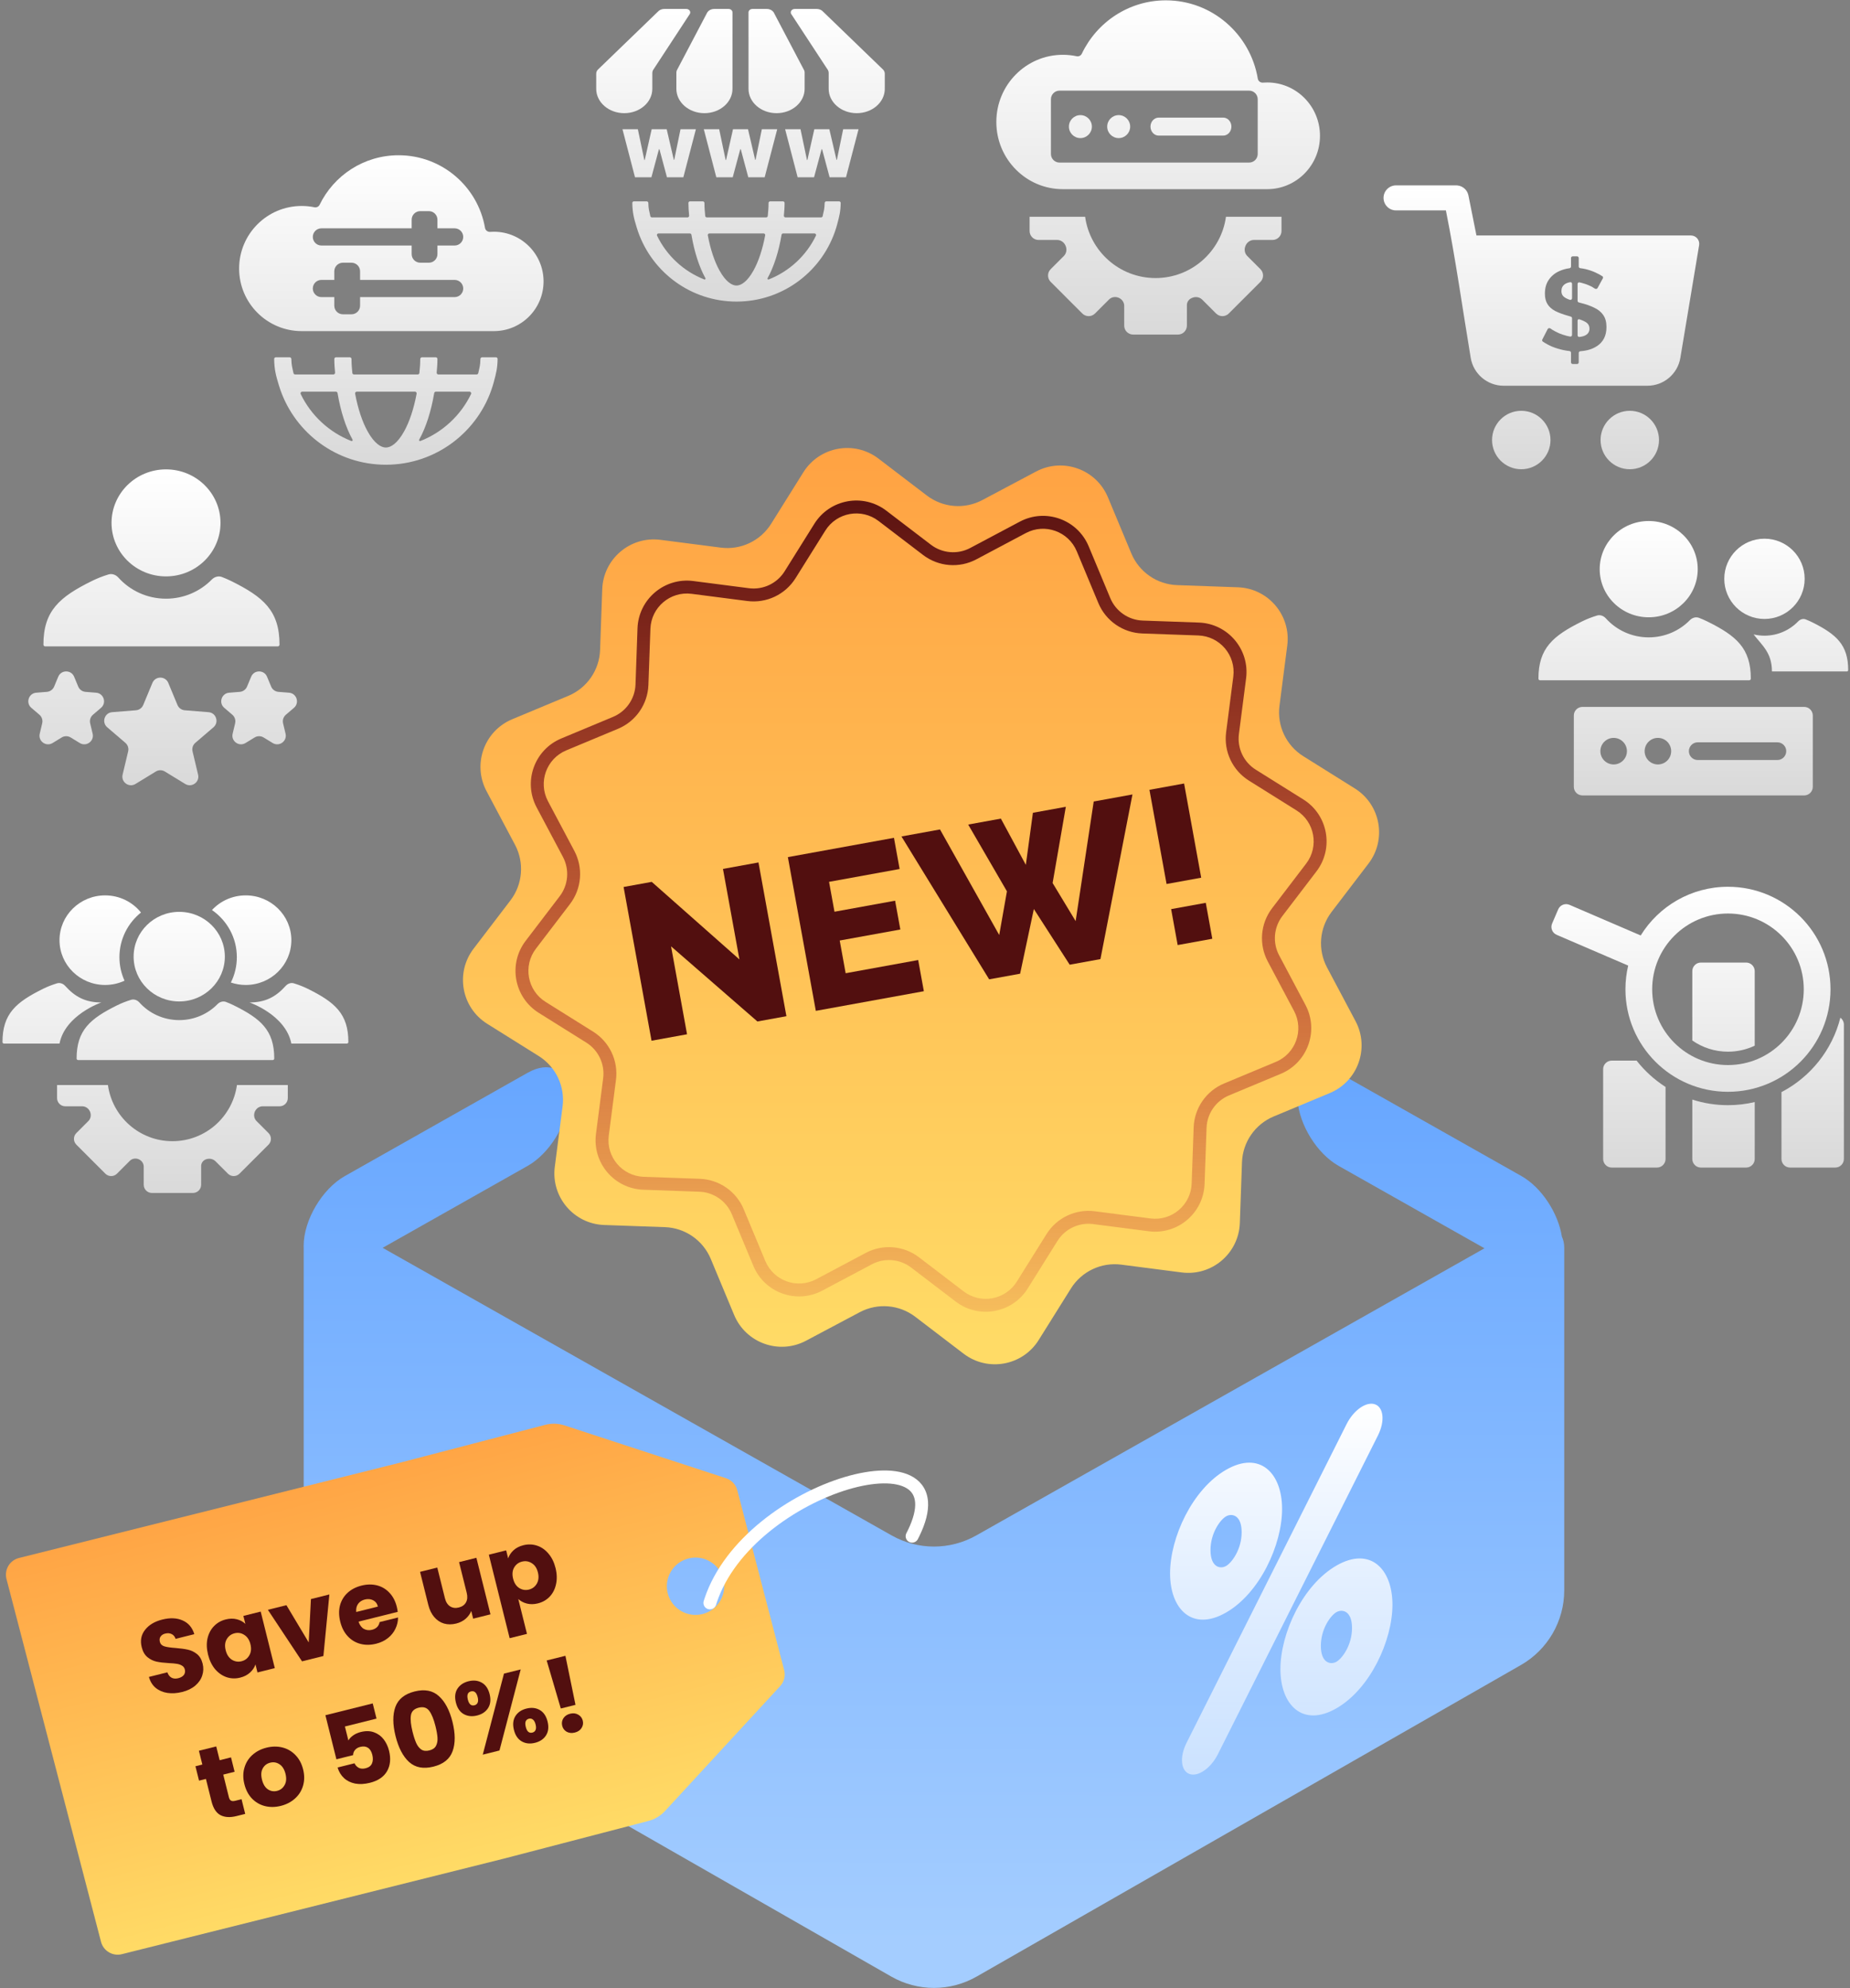 <svg width="430" height="462" viewBox="0 0 430 462" preserveAspectRatio="xMidYMid meet" fill="none" xmlns="http://www.w3.org/2000/svg">
<rect x="0" y="0" width="430" height="462" fill="#808080" stroke="none"/>
<path fill-rule="evenodd" clip-rule="evenodd" d="M419.351 164.279C420.455 164.279 421.351 165.175 421.351 166.279V182.851C421.35 183.955 420.455 184.851 419.351 184.851H367.808C366.703 184.851 365.808 183.955 365.808 182.851V166.279C365.808 165.175 366.703 164.279 367.808 164.279H419.351ZM375.064 171.479C373.36 171.48 371.979 172.861 371.979 174.565C371.979 176.269 373.36 177.651 375.064 177.651C376.768 177.651 378.15 176.269 378.15 174.565C378.15 172.861 376.769 171.48 375.064 171.479ZM385.351 171.479C383.646 171.48 382.265 172.861 382.265 174.565C382.265 176.269 383.647 177.651 385.351 177.651C387.055 177.651 388.436 176.269 388.437 174.565C388.437 172.861 387.055 171.48 385.351 171.479ZM394.607 172.508C393.471 172.508 392.55 173.429 392.55 174.565C392.55 175.701 393.472 176.622 394.607 176.622H413.121C414.257 176.622 415.178 175.701 415.179 174.565C415.179 173.429 414.257 172.508 413.121 172.508H394.607Z" fill="url(#paint0_linear_8536_47473)"/>
<path d="M371.184 143.047C371.932 142.817 372.729 143.116 373.247 143.693C375.682 146.404 379.243 148.117 383.213 148.117C386.97 148.117 390.362 146.583 392.779 144.121C393.332 143.559 394.157 143.296 394.899 143.579C395.553 143.828 396.189 144.105 396.806 144.409C403.575 147.755 406.95 150.624 406.95 157.72C406.949 157.924 406.78 158.091 406.571 158.092H357.959C357.75 158.091 357.58 157.925 357.579 157.72C357.579 150.63 360.962 147.751 367.725 144.409C368.82 143.868 369.977 143.417 371.184 143.047Z" fill="url(#paint1_linear_8536_47473)"/>
<path d="M417.961 144.396C418.414 143.927 419.09 143.708 419.698 143.943C420.234 144.151 420.756 144.381 421.262 144.635C426.812 147.424 429.579 149.817 429.579 155.732C429.578 155.903 429.439 156.043 429.268 156.043H411.856C411.856 151.644 409.539 149.976 407.592 147.429C408.403 147.621 409.248 147.726 410.118 147.727C413.198 147.726 415.979 146.448 417.961 144.396Z" fill="url(#paint2_linear_8536_47473)"/>
<path d="M410.119 125.186C415.278 125.186 419.46 129.362 419.46 134.513C419.46 139.664 415.278 143.84 410.119 143.84C404.961 143.84 400.779 139.664 400.779 134.513C400.78 129.362 404.961 125.186 410.119 125.186Z" fill="url(#paint3_linear_8536_47473)"/>
<path d="M383.215 121.079C389.507 121.079 394.607 126.088 394.607 132.267C394.607 138.445 389.507 143.454 383.215 143.454C376.923 143.454 371.822 138.445 371.822 132.267C371.823 126.088 376.923 121.079 383.215 121.079Z" fill="url(#paint4_linear_8536_47473)"/>
<path d="M252.219 50.375C253.331 58.421 260.235 64.617 268.587 64.617C276.939 64.617 283.842 58.421 284.954 50.375H297.86V53.684C297.86 54.833 296.928 55.766 295.778 55.766H291.441C290.597 55.766 289.851 56.3 289.518 57.076C289.509 57.097 289.499 57.119 289.49 57.14C289.145 57.936 289.285 58.873 289.898 59.486L292.968 62.555C293.78 63.367 293.781 64.686 292.968 65.499L285.606 72.859C284.793 73.673 283.475 73.673 282.662 72.859L279.435 69.633C278.834 69.032 277.924 68.885 277.137 69.203C277.099 69.219 277.061 69.235 277.022 69.25C276.343 69.521 275.874 70.165 275.874 70.897V75.67C275.874 76.82 274.942 77.752 273.792 77.752H263.382C262.232 77.752 261.3 76.82 261.3 75.67V71.064C261.3 70.232 260.762 69.5 259.992 69.186C259.231 68.876 258.351 69.02 257.77 69.602L254.512 72.859C253.699 73.672 252.38 73.673 251.567 72.859L244.207 65.499C243.394 64.686 243.394 63.367 244.207 62.555L247.275 59.486C247.889 58.873 248.028 57.937 247.684 57.141C247.674 57.119 247.664 57.098 247.655 57.076C247.322 56.3 246.576 55.766 245.731 55.766H241.395C240.245 55.766 239.313 54.833 239.312 53.684V50.375H252.219Z" fill="url(#paint5_linear_8536_47473)"/>
<path d="M251.119 26.753C252.594 26.753 253.789 27.948 253.789 29.423C253.789 30.898 252.594 32.093 251.119 32.093C249.645 32.093 248.449 30.897 248.449 29.423C248.449 27.948 249.645 26.753 251.119 26.753Z" fill="url(#paint6_linear_8536_47473)"/>
<path d="M260.019 26.753C261.493 26.753 262.689 27.948 262.689 29.423C262.689 30.898 261.493 32.093 260.019 32.093C258.544 32.093 257.349 30.897 257.349 29.423C257.349 27.948 258.544 26.753 260.019 26.753Z" fill="url(#paint7_linear_8536_47473)"/>
<path d="M284.318 27.333C285.368 27.333 286.219 28.269 286.219 29.423C286.219 30.577 285.367 31.513 284.318 31.513H269.311C268.262 31.512 267.411 30.577 267.411 29.423C267.411 28.269 268.262 27.333 269.311 27.333H284.318Z" fill="url(#paint8_linear_8536_47473)"/>
<path fill-rule="evenodd" clip-rule="evenodd" d="M270.987 0.079C281.717 0.079 290.626 7.953 292.357 18.292C292.452 18.855 292.977 19.248 293.546 19.202C293.871 19.176 294.2 19.163 294.531 19.163C301.312 19.163 306.808 24.715 306.808 31.562C306.807 38.41 301.311 43.962 294.531 43.962H247.039C238.501 43.962 231.579 36.971 231.579 28.348C231.579 19.724 238.501 12.733 247.039 12.733C248.138 12.733 249.21 12.849 250.244 13.069C250.732 13.173 251.233 12.932 251.448 12.481C254.948 5.143 262.383 0.079 270.987 0.079ZM246.271 21.064C245.166 21.064 244.271 21.96 244.271 23.064V35.781C244.271 36.886 245.166 37.781 246.271 37.781H290.333C291.438 37.781 292.333 36.886 292.333 35.781V23.064C292.333 21.96 291.438 21.064 290.333 21.064H246.271Z" fill="url(#paint9_linear_8536_47473)"/>
<path fill-rule="evenodd" clip-rule="evenodd" d="M67.314 83.027C67.535 83.027 67.715 83.207 67.719 83.428C67.745 84.897 67.915 85.33 68.215 86.713C68.254 86.894 68.417 87.023 68.603 87.023H77.481C77.715 87.023 77.9 86.823 77.882 86.59C77.776 85.236 77.715 84.845 77.705 83.428C77.704 83.207 77.883 83.027 78.103 83.027H81.299C81.519 83.027 81.7 83.207 81.701 83.428C81.712 84.876 81.777 85.292 81.893 86.66C81.91 86.866 82.083 87.023 82.289 87.023H97.089C97.295 87.023 97.468 86.866 97.485 86.66C97.601 85.292 97.669 84.876 97.68 83.428C97.681 83.207 97.861 83.027 98.082 83.027H101.277C101.498 83.027 101.676 83.207 101.675 83.428C101.665 84.845 101.602 85.236 101.496 86.59C101.478 86.823 101.663 87.023 101.896 87.023H110.775C110.961 87.023 111.125 86.894 111.164 86.713C111.464 85.33 111.636 84.897 111.662 83.428C111.666 83.207 111.846 83.027 112.066 83.027H115.262C115.482 83.027 115.663 83.207 115.66 83.428C115.627 85.589 115.328 86.691 114.797 88.697L114.539 89.603C111.298 100.249 101.401 108 89.689 108C78.344 108 68.701 100.726 65.163 90.592L64.84 89.603C64.147 87.326 63.76 85.917 63.723 83.428C63.719 83.207 63.898 83.027 64.119 83.027H67.314ZM82.931 91.019C82.683 91.019 82.496 91.243 82.541 91.487C83.207 95.042 84.223 98.04 85.436 100.229C87.01 103.073 88.572 104.004 89.689 104.004C90.807 104.004 92.368 103.073 93.942 100.229C95.155 98.039 96.172 95.042 96.838 91.487C96.883 91.243 96.695 91.019 96.447 91.019H82.931ZM70.248 91.019C69.959 91.019 69.767 91.318 69.893 91.578C72.292 96.542 76.504 100.462 81.667 102.488C81.864 102.566 82.044 102.351 81.941 102.165C80.366 99.32 79.172 95.58 78.459 91.355C78.426 91.161 78.259 91.019 78.064 91.019H70.248ZM101.315 91.019C101.12 91.019 100.954 91.162 100.921 91.355C100.208 95.58 99.012 99.32 97.436 102.165C97.334 102.351 97.513 102.565 97.71 102.488C102.874 100.463 107.087 96.542 109.486 91.578C109.612 91.318 109.42 91.019 109.131 91.019H101.315Z" fill="url(#paint10_linear_8536_47473)"/>
<path fill-rule="evenodd" clip-rule="evenodd" d="M92.647 36.079C102.716 36.079 111.08 43.378 112.736 52.974C112.833 53.535 113.358 53.927 113.927 53.885C114.213 53.864 114.502 53.852 114.793 53.852C121.171 53.852 126.341 59.023 126.341 65.401C126.341 71.779 121.171 76.949 114.793 76.949H70.121C62.09 76.949 55.579 70.439 55.579 62.407C55.579 54.376 62.09 47.865 70.121 47.865C71.138 47.865 72.132 47.969 73.09 48.168C73.576 48.269 74.075 48.03 74.292 47.583C77.594 40.774 84.572 36.079 92.647 36.079ZM79.699 61.052C78.596 61.052 77.701 61.946 77.701 63.049V65.047H74.705C73.602 65.047 72.707 65.942 72.707 67.045C72.707 68.148 73.602 69.043 74.705 69.043H77.701V71.04C77.701 72.143 78.596 73.038 79.699 73.038H81.697C82.801 73.038 83.695 72.143 83.695 71.04V69.043H105.671C106.774 69.043 107.669 68.148 107.669 67.045C107.669 65.942 106.774 65.047 105.671 65.047H83.695V63.049C83.695 61.946 82.8 61.052 81.697 61.052H79.699ZM97.68 49.065C96.576 49.065 95.682 49.959 95.682 51.062V53.06H74.705C73.602 53.06 72.707 53.954 72.707 55.058C72.707 56.161 73.602 57.056 74.705 57.056H95.682V59.054C95.682 60.157 96.576 61.052 97.68 61.052H99.678C100.781 61.052 101.676 60.157 101.676 59.054V57.056H105.671C106.774 57.056 107.669 56.161 107.669 55.058C107.669 53.954 106.774 53.06 105.671 53.06H101.676V51.062C101.676 49.959 100.781 49.065 99.678 49.065H97.68Z" fill="url(#paint11_linear_8536_47473)"/>
<path fill-rule="evenodd" clip-rule="evenodd" d="M150.318 46.795C150.524 46.795 150.692 46.962 150.695 47.168C150.72 48.538 150.878 48.943 151.158 50.232C151.195 50.401 151.347 50.522 151.521 50.522H159.801C160.019 50.522 160.191 50.335 160.174 50.117C160.075 48.855 160.019 48.49 160.01 47.168C160.008 46.962 160.175 46.795 160.381 46.795H163.361C163.567 46.795 163.734 46.962 163.735 47.168C163.745 48.519 163.807 48.907 163.915 50.183C163.931 50.374 164.092 50.522 164.284 50.522H178.087C178.279 50.522 178.44 50.374 178.456 50.183C178.564 48.907 178.628 48.519 178.638 47.168C178.639 46.962 178.807 46.795 179.013 46.795H181.993C182.199 46.795 182.366 46.962 182.364 47.168C182.355 48.49 182.296 48.855 182.197 50.117C182.181 50.335 182.352 50.521 182.57 50.522H190.851C191.024 50.522 191.176 50.402 191.213 50.232C191.493 48.943 191.653 48.538 191.678 47.168C191.681 46.962 191.849 46.795 192.055 46.795H195.035C195.241 46.795 195.409 46.962 195.406 47.168C195.376 49.184 195.096 50.211 194.601 52.082L194.36 52.927C191.337 62.856 182.108 70.085 171.186 70.085C160.604 70.085 151.612 63.301 148.312 53.85L148.011 52.927C147.364 50.803 147.004 49.489 146.969 47.168C146.966 46.962 147.132 46.795 147.338 46.795H150.318ZM164.883 54.248C164.651 54.248 164.476 54.457 164.519 54.685C165.14 57.999 166.088 60.795 167.219 62.838C168.687 65.49 170.143 66.358 171.186 66.358C172.228 66.358 173.684 65.49 175.152 62.838C176.283 60.795 177.231 57.999 177.853 54.685C177.895 54.457 177.72 54.248 177.488 54.248H164.883ZM153.054 54.248C152.784 54.249 152.606 54.527 152.723 54.77C154.96 59.399 158.889 63.055 163.704 64.944C163.888 65.016 164.056 64.816 163.96 64.643C162.49 61.989 161.377 58.501 160.712 54.56C160.681 54.38 160.525 54.248 160.343 54.248H153.054ZM182.028 54.248C181.846 54.248 181.691 54.381 181.66 54.56C180.995 58.501 179.881 61.989 178.411 64.643C178.315 64.816 178.481 65.016 178.665 64.944C183.481 63.055 187.411 59.399 189.648 54.77C189.766 54.527 189.587 54.249 189.317 54.248H182.028Z" fill="url(#paint12_linear_8536_47473)"/>
<path d="M149.763 37.188H149.857L151.473 30.026H154.959L156.619 37.137H156.713L158.176 30.026H161.75L158.831 41.205H155.024L153.278 34.691H153.154L151.407 41.205H147.594L144.683 30.026H148.256L149.763 37.188Z" fill="url(#paint13_linear_8536_47473)"/>
<path d="M168.665 37.188H168.76L170.375 30.026H173.861L175.521 37.137H175.615L177.078 30.026H180.652L177.733 41.205H173.927L172.181 34.691H172.057L170.31 41.205H166.496L163.585 30.026H167.158L168.665 37.188Z" fill="url(#paint14_linear_8536_47473)"/>
<path d="M187.568 37.188H187.663L189.278 30.026H192.765L194.424 37.137H194.519L195.981 30.026H199.555L196.637 41.205H192.83L191.083 34.691H190.96L189.213 41.205H185.399L182.488 30.026H186.062L187.568 37.188Z" fill="url(#paint15_linear_8536_47473)"/>
<path d="M159.504 2.079C160.178 2.079 160.629 2.681 160.355 3.215L151.775 16.311C151.674 16.509 151.621 16.724 151.621 16.94V20.648C151.621 23.77 148.702 26.301 145.101 26.301C141.499 26.301 138.579 23.77 138.579 20.648V17.13C138.579 16.794 138.708 16.467 138.946 16.202L152.925 2.702C153.278 2.309 153.821 2.079 154.396 2.079H159.504Z" fill="url(#paint16_linear_8536_47473)"/>
<path d="M169.322 2.079C169.837 2.079 170.253 2.441 170.253 2.887V20.648C170.253 23.77 167.334 26.301 163.732 26.301C160.131 26.301 157.211 23.77 157.211 20.648V16.865C157.211 16.697 157.242 16.53 157.304 16.371L164.239 3.184C164.493 2.524 165.205 2.079 166.007 2.079H169.322Z" fill="url(#paint17_linear_8536_47473)"/>
<path d="M178.227 2.079C179.028 2.079 179.741 2.524 179.994 3.184L186.93 16.371C186.991 16.53 187.022 16.697 187.022 16.865V20.648C187.022 23.77 184.102 26.301 180.501 26.301C176.899 26.301 173.979 23.77 173.979 20.648V2.887C173.979 2.441 174.397 2.079 174.911 2.079H178.227Z" fill="url(#paint18_linear_8536_47473)"/>
<path d="M189.837 2.079C190.412 2.079 190.955 2.309 191.308 2.702L205.287 16.202C205.525 16.467 205.654 16.794 205.654 17.13V20.648C205.654 23.77 202.734 26.301 199.133 26.301C195.531 26.301 192.611 23.77 192.611 20.648V16.94C192.611 16.724 192.559 16.509 192.458 16.311L183.878 3.215C183.604 2.681 184.055 2.079 184.729 2.079H189.837Z" fill="url(#paint19_linear_8536_47473)"/>
<path d="M353.594 95.466C357.344 95.466 360.385 98.506 360.385 102.257C360.385 106.007 357.344 109.048 353.594 109.048C349.843 109.048 346.803 106.007 346.803 102.257C346.803 98.506 349.843 95.466 353.594 95.466Z" fill="url(#paint20_linear_8536_47473)"/>
<path d="M378.816 95.466C382.567 95.466 385.607 98.506 385.607 102.257C385.607 106.007 382.567 109.048 378.816 109.048C375.066 109.048 372.025 106.007 372.025 102.257C372.025 98.506 375.066 95.466 378.816 95.466Z" fill="url(#paint21_linear_8536_47473)"/>
<path d="M367.085 74.203C367.836 74.436 368.419 74.712 368.83 75.034C369.242 75.356 369.447 75.805 369.447 76.378C369.447 77.004 369.188 77.487 368.669 77.827C368.278 78.083 367.749 78.241 367.084 78.304C366.865 78.324 366.683 78.146 366.683 77.927V74.494C366.683 74.286 366.888 74.136 367.085 74.203Z" fill="url(#paint22_linear_8536_47473)"/>
<path d="M364.975 65.578C365.198 65.542 365.392 65.723 365.393 65.949V69.306C365.393 69.567 365.138 69.759 364.89 69.678C364.879 69.674 364.867 69.671 364.856 69.667C364.212 69.452 363.729 69.192 363.407 68.888C363.085 68.584 362.924 68.171 362.924 67.652C362.924 66.972 363.175 66.444 363.676 66.068C364.009 65.827 364.442 65.664 364.975 65.578Z" fill="url(#paint23_linear_8536_47473)"/>
<path fill-rule="evenodd" clip-rule="evenodd" d="M338.717 43.091C339.992 43.203 341.057 44.144 341.312 45.419L343.174 54.721H393.018C394.216 54.721 395.127 55.797 394.931 56.98L390.569 83.159C389.946 86.901 386.706 89.644 382.912 89.644H349.496C345.703 89.644 342.466 86.901 341.842 83.159C339.936 71.728 338.339 60.23 336.074 48.899H324.489C322.882 48.899 321.579 47.596 321.579 45.989C321.579 44.382 322.882 43.079 324.489 43.079H338.459L338.717 43.091ZM365.54 59.571C365.326 59.571 365.153 59.745 365.152 59.959V61.941C365.152 62.142 364.999 62.309 364.8 62.335C363.999 62.439 363.248 62.647 362.549 62.955C361.493 63.402 360.651 64.073 360.024 64.968C359.398 65.845 359.085 66.937 359.085 68.243C359.085 69.209 359.282 70.015 359.676 70.659C360.069 71.303 360.67 71.84 361.475 72.269C362.28 72.681 363.291 73.058 364.508 73.397C364.717 73.458 364.92 73.519 365.117 73.579C365.281 73.629 365.393 73.779 365.393 73.95V77.841C365.393 78.073 365.19 78.254 364.961 78.217C364.72 78.178 364.479 78.129 364.238 78.068C363.541 77.889 362.896 77.674 362.306 77.424C361.734 77.156 361.241 76.897 360.83 76.647C360.659 76.535 360.509 76.433 360.381 76.34C360.168 76.186 359.847 76.243 359.727 76.477L358.486 78.897C358.398 79.069 358.45 79.28 358.61 79.388C359.266 79.826 359.97 80.21 360.722 80.539C361.598 80.897 362.512 81.173 363.46 81.37C363.907 81.461 364.353 81.529 364.797 81.577C364.997 81.599 365.152 81.766 365.152 81.968V84.204C365.153 84.418 365.326 84.592 365.54 84.592H366.562C366.776 84.592 366.95 84.418 366.95 84.204V82.019C366.95 81.812 367.113 81.642 367.319 81.626C367.895 81.581 368.452 81.496 368.99 81.37C369.849 81.156 370.61 80.825 371.271 80.378C371.934 79.931 372.453 79.349 372.829 78.633C373.205 77.899 373.394 77.023 373.395 76.003C373.395 74.84 373.143 73.908 372.642 73.21C372.158 72.494 371.452 71.921 370.521 71.491C369.609 71.044 368.525 70.668 367.272 70.364C367.169 70.338 367.068 70.31 366.969 70.282C366.8 70.235 366.683 70.081 366.683 69.906V65.989C366.683 65.757 366.887 65.575 367.115 65.618C367.294 65.652 367.473 65.695 367.649 65.746C368.204 65.889 368.714 66.059 369.179 66.256C369.662 66.453 370.065 66.659 370.387 66.874C370.494 66.942 370.591 67.005 370.677 67.064C370.89 67.21 371.208 67.155 371.332 66.928L372.553 64.686C372.648 64.51 372.596 64.29 372.427 64.184C371.948 63.881 371.42 63.596 370.844 63.33C370.146 63.008 369.394 62.749 368.589 62.552C368.177 62.449 367.749 62.375 367.308 62.327C367.106 62.305 366.95 62.137 366.95 61.935V59.959C366.95 59.745 366.776 59.571 366.562 59.571H365.54Z" fill="url(#paint24_linear_8536_47473)"/>
<path d="M25.086 252.155C26.104 259.526 32.428 265.202 40.079 265.202C47.73 265.202 54.054 259.526 55.072 252.155H66.894V255.187C66.894 256.239 66.04 257.093 64.987 257.093H61.046C60.254 257.093 59.553 257.598 59.238 258.325C58.916 259.073 59.048 259.949 59.624 260.524L62.412 263.312C63.157 264.057 63.157 265.265 62.412 266.01L55.669 272.752C54.924 273.497 53.717 273.496 52.973 272.752L50.097 269.876C49.499 269.278 48.592 269.132 47.807 269.445C47.184 269.694 46.754 270.284 46.754 270.954V275.326C46.754 276.379 45.9 277.233 44.847 277.233H35.312C34.258 277.233 33.404 276.379 33.404 275.326V271.106C33.404 270.345 32.912 269.674 32.207 269.387C31.509 269.103 30.705 269.235 30.172 269.768L27.188 272.752C26.443 273.497 25.235 273.497 24.49 272.752L17.748 266.01C17.003 265.265 17.003 264.057 17.748 263.312L20.535 260.524C21.111 259.949 21.244 259.074 20.921 258.326C20.607 257.598 19.905 257.093 19.112 257.093H15.172C14.119 257.093 13.265 256.239 13.265 255.187V252.155H25.086Z" fill="url(#paint25_linear_8536_47473)"/>
<path d="M30.465 232.348C31.161 232.134 31.901 232.411 32.384 232.948C34.65 235.471 37.964 237.064 41.658 237.064C45.154 237.064 48.31 235.637 50.559 233.347C51.073 232.823 51.84 232.58 52.53 232.843C53.138 233.075 53.731 233.331 54.305 233.614C60.604 236.727 63.744 239.397 63.744 245.999C63.744 246.19 63.586 246.347 63.391 246.347H18.159C17.965 246.346 17.806 246.19 17.806 245.999C17.806 239.402 20.954 236.724 27.246 233.614C28.265 233.111 29.342 232.692 30.465 232.348Z" fill="url(#paint26_linear_8536_47473)"/>
<path d="M13.238 228.52C13.934 228.306 14.675 228.583 15.157 229.12C17.423 231.643 19.854 232.962 23.549 232.962C23.549 232.962 15.156 235.833 13.831 242.519H0.933C0.738 242.518 0.579 242.362 0.579 242.171C0.579 235.574 3.727 232.896 10.02 229.786C11.039 229.283 12.116 228.864 13.238 228.52Z" fill="url(#paint27_linear_8536_47473)"/>
<path d="M66.394 229.12C66.877 228.583 67.617 228.306 68.314 228.52C69.436 228.864 70.513 229.283 71.532 229.786C77.824 232.896 80.973 235.574 80.973 242.171C80.972 242.362 80.814 242.518 80.619 242.519H67.721C66.395 235.833 58.003 232.962 58.003 232.962C61.698 232.962 64.129 231.643 66.394 229.12Z" fill="url(#paint28_linear_8536_47473)"/>
<path d="M41.659 211.907C47.514 211.907 52.261 216.567 52.261 222.316C52.261 228.066 47.514 232.727 41.659 232.727C35.804 232.727 31.058 228.066 31.058 222.316C31.058 216.567 35.804 211.907 41.659 211.907Z" fill="url(#paint29_linear_8536_47473)"/>
<path d="M24.433 208.079C27.816 208.079 30.826 209.637 32.768 212.061C29.711 214.518 27.76 218.253 27.76 222.435C27.76 224.384 28.184 226.236 28.946 227.907C27.576 228.541 26.047 228.898 24.433 228.898C18.578 228.898 13.831 224.237 13.831 218.488C13.831 212.739 18.578 208.079 24.433 208.079Z" fill="url(#paint30_linear_8536_47473)"/>
<path d="M57.119 208.079C62.974 208.079 67.721 212.739 67.721 218.488C67.721 224.237 62.974 228.898 57.119 228.898C55.908 228.898 54.745 228.696 53.661 228.329C54.55 226.55 55.051 224.55 55.051 222.435C55.051 217.912 52.769 213.912 49.273 211.485C51.213 209.392 54.01 208.079 57.119 208.079Z" fill="url(#paint31_linear_8536_47473)"/>
<path d="M35.423 158.704C36.107 157.062 38.434 157.062 39.117 158.704L41.251 163.834C41.539 164.526 42.19 165 42.937 165.06L48.476 165.503C50.249 165.645 50.968 167.858 49.617 169.016L45.397 172.63C44.828 173.118 44.58 173.884 44.754 174.613L46.043 180.018C46.455 181.748 44.572 183.115 43.054 182.188L38.312 179.292C37.672 178.901 36.867 178.901 36.227 179.292L31.486 182.188C29.968 183.115 28.085 181.748 28.498 180.018L29.787 174.613C29.961 173.884 29.712 173.118 29.142 172.63L24.923 169.016C23.572 167.858 24.291 165.645 26.064 165.503L31.603 165.06C32.35 165 33.002 164.526 33.29 163.834L35.423 158.704Z" fill="url(#paint32_linear_8536_47473)"/>
<path d="M13.537 157.264C14.22 155.621 16.547 155.621 17.23 157.264L18.183 159.555C18.471 160.247 19.122 160.72 19.87 160.78L22.343 160.979C24.117 161.121 24.836 163.334 23.485 164.491L21.6 166.105C21.031 166.593 20.782 167.359 20.956 168.089L21.532 170.503C21.944 172.233 20.062 173.601 18.544 172.674L16.425 171.38C15.785 170.989 14.98 170.989 14.34 171.38L12.222 172.674C10.704 173.601 8.823 172.233 9.235 170.503L9.81 168.089C9.984 167.359 9.735 166.593 9.166 166.105L7.281 164.491C5.93 163.334 6.649 161.121 8.422 160.979L10.896 160.78C11.643 160.72 12.296 160.247 12.584 159.555L13.537 157.264Z" fill="url(#paint33_linear_8536_47473)"/>
<path d="M58.377 157.264C59.06 155.621 61.387 155.621 62.07 157.264L63.023 159.555C63.311 160.247 63.962 160.72 64.71 160.78L67.183 160.979C68.957 161.121 69.676 163.334 68.325 164.491L66.44 166.105C65.871 166.593 65.621 167.359 65.796 168.089L66.372 170.503C66.784 172.233 64.901 173.601 63.383 172.674L61.265 171.38C60.625 170.989 59.82 170.989 59.18 171.38L57.062 172.674C55.544 173.601 53.662 172.233 54.075 170.503L54.65 168.089C54.824 167.359 54.575 166.593 54.005 166.105L52.121 164.491C50.77 163.334 51.489 161.121 53.262 160.979L55.736 160.78C56.483 160.72 57.135 160.247 57.423 159.555L58.377 157.264Z" fill="url(#paint34_linear_8536_47473)"/>
<path d="M25.215 133.495C26.047 133.24 26.93 133.571 27.506 134.213C30.213 137.226 34.172 139.13 38.586 139.13C42.761 139.13 46.531 137.425 49.217 134.689C49.832 134.064 50.748 133.772 51.573 134.087C52.299 134.364 53.007 134.67 53.692 135.009C61.217 138.727 64.968 141.916 64.968 149.803C64.968 150.031 64.778 150.218 64.546 150.218H10.516C10.284 150.217 10.094 150.031 10.093 149.803C10.093 141.923 13.854 138.724 21.37 135.009C22.587 134.407 23.874 133.907 25.215 133.495Z" fill="url(#paint35_linear_8536_47473)"/>
<path d="M38.587 109.079C45.58 109.079 51.25 114.646 51.251 121.514C51.251 128.381 45.58 133.948 38.587 133.948C31.593 133.948 25.923 128.381 25.923 121.514C25.924 114.646 31.593 109.079 38.587 109.079Z" fill="url(#paint36_linear_8536_47473)"/>
<path d="M380.398 246.474C382.276 248.875 384.553 250.948 387.129 252.597V269.332C387.129 270.436 386.233 271.332 385.129 271.332H374.622C373.518 271.332 372.622 270.436 372.622 269.332V248.474C372.622 247.369 373.517 246.474 374.622 246.474H380.398Z" fill="url(#paint37_linear_8536_47473)"/>
<path d="M393.347 255.53C395.958 256.374 398.744 256.832 401.637 256.832C403.777 256.832 405.858 256.58 407.854 256.108V269.332C407.854 270.437 406.958 271.332 405.854 271.332H395.347C394.242 271.332 393.347 270.437 393.347 269.332V255.53Z" fill="url(#paint38_linear_8536_47473)"/>
<path d="M427.761 236.506C428.256 236.87 428.578 237.455 428.578 238.116V269.332C428.578 270.436 427.683 271.332 426.578 271.332H416.071C414.967 271.332 414.071 270.436 414.071 269.332V253.796C420.801 250.29 425.863 244.028 427.761 236.506Z" fill="url(#paint39_linear_8536_47473)"/>
<path d="M405.854 223.688C406.958 223.688 407.853 224.583 407.854 225.688V243.006C405.969 243.901 403.862 244.402 401.637 244.402C398.554 244.402 395.697 243.44 393.347 241.802V225.688C393.347 224.583 394.242 223.688 395.347 223.688H405.854Z" fill="url(#paint40_linear_8536_47473)"/>
<path fill-rule="evenodd" clip-rule="evenodd" d="M401.637 206.079C414.8 206.079 425.471 216.745 425.471 229.901C425.471 243.058 414.799 253.724 401.637 253.724C388.474 253.723 377.804 243.058 377.804 229.901C377.804 228.006 378.026 226.162 378.444 224.395L361.808 217.24C360.793 216.804 360.324 215.628 360.761 214.613L362.177 211.323C362.613 210.309 363.791 209.84 364.806 210.276L381.352 217.392C385.551 210.603 393.065 206.079 401.637 206.079ZM401.637 212.294C391.908 212.294 384.021 220.177 384.021 229.901C384.022 239.626 391.908 247.508 401.637 247.509C411.366 247.509 419.253 239.626 419.253 229.901C419.253 220.177 411.366 212.294 401.637 212.294Z" fill="url(#paint41_linear_8536_47473)"/>
<path d="M301.554 254.704C301.554 249.102 305.323 246.627 310.151 248.801L311.129 249.295L353.632 273.307C358.297 275.942 362.181 281.908 363.031 287.38C363.379 288.133 363.579 288.982 363.579 289.898V369.575C363.579 376.747 359.738 383.37 353.514 386.933L227.019 459.329C220.864 462.851 213.304 462.851 207.149 459.329L80.655 386.933C74.43 383.37 70.59 376.747 70.59 369.575V289.999C70.584 289.847 70.579 289.691 70.579 289.534C70.579 283.559 74.866 276.294 80.154 273.307L122.657 249.296L123.634 248.802C128.462 246.627 132.231 249.103 132.231 254.705C132.231 260.307 128.462 267.041 123.634 270.322L122.657 270.933L88.938 289.981L207.247 356.819C213.352 360.268 220.817 360.268 226.922 356.819L345.04 290.09L311.129 270.932L310.151 270.321C305.323 267.04 301.554 260.306 301.554 254.704Z" fill="url(#paint42_linear_8536_47473)"/>
<path d="M312.995 330.945C314.632 327.685 317.593 325.629 319.606 326.354C321.619 327.08 321.925 330.312 320.289 333.571L283.078 407.662C281.441 410.922 278.48 412.98 276.467 412.254C274.454 411.527 274.147 408.295 275.784 405.036L312.995 330.945ZM310.632 363.827C318.475 359.313 323.649 364.57 323.65 372.915C323.65 381.261 318.475 392.48 310.632 396.995C302.788 401.509 297.613 396.248 297.613 387.901C297.614 379.555 302.789 368.342 310.632 363.827ZM314.252 378.324C314.251 374.33 311.978 373.871 310.632 374.645C309.285 375.421 307.011 378.498 307.01 382.492C307.01 386.488 309.285 386.951 310.632 386.177C311.978 385.402 314.252 382.32 314.252 378.324ZM284.98 341.568C292.823 337.054 297.998 342.312 297.999 350.657C297.999 359.004 292.824 370.223 284.98 374.737C277.137 379.251 271.962 373.99 271.962 365.644C271.962 357.298 277.137 346.083 284.98 341.568ZM288.601 356.066C288.601 352.072 286.327 351.612 284.98 352.387C283.634 353.162 281.361 356.24 281.36 360.234C281.36 364.23 283.634 364.693 284.98 363.919C286.327 363.144 288.601 360.063 288.601 356.066Z" fill="url(#paint43_linear_8536_47473)"/>
<path d="M186.732 109.747C190.481 103.755 198.569 102.285 204.186 106.574L215.42 115.149C219.146 117.994 224.188 118.408 228.328 116.21L240.811 109.582C247.053 106.268 254.793 109.039 257.514 115.561L262.954 128.605C264.759 132.932 268.919 135.812 273.604 135.978L287.727 136.48C294.79 136.73 300.108 143.001 299.202 150.01L297.392 164.025C296.792 168.675 298.954 173.249 302.928 175.736L314.91 183.231C320.901 186.98 322.371 195.069 318.083 200.686L309.506 211.919C306.661 215.645 306.247 220.688 308.446 224.829L315.073 237.311C318.388 243.553 315.617 251.294 309.094 254.014L296.051 259.453C291.724 261.258 288.845 265.418 288.678 270.103L288.177 284.227C287.926 291.29 281.656 296.608 274.647 295.702L260.63 293.892C255.981 293.292 251.407 295.454 248.921 299.428L241.424 311.41C237.676 317.401 229.588 318.871 223.97 314.583L212.737 306.007C209.01 303.162 203.968 302.747 199.827 304.946L187.345 311.573C181.103 314.888 173.363 312.117 170.642 305.594L165.202 292.55C163.397 288.224 159.237 285.344 154.552 285.177L140.429 284.677C133.366 284.426 128.048 278.156 128.953 271.147L130.763 257.13C131.364 252.481 129.201 247.907 125.227 245.42L113.247 237.924C107.255 234.176 105.785 226.087 110.074 220.469L118.649 209.237C121.494 205.51 121.908 200.468 119.71 196.327L113.082 183.845C109.768 177.603 112.539 169.863 119.062 167.142L132.105 161.702C136.432 159.897 139.312 155.738 139.478 151.052L139.98 136.928C140.231 129.865 146.501 124.548 153.51 125.453L167.525 127.263C172.175 127.864 176.749 125.702 179.236 121.727L186.732 109.747Z" fill="url(#paint44_linear_8536_47473)"/>
<path d="M271.148 205.433L267.168 183.543L275.22 182.079L279.199 203.969L271.148 205.433ZM273.728 219.624L272.209 211.271L280.261 209.807L281.779 218.16L273.728 219.624Z" fill="#520F0F"/>
<path d="M225.037 191.618L232.635 190.237L238.436 200.983L240.083 188.883L247.732 187.492L244.662 205.206L250.014 214.058L254.215 186.262L263.222 184.624L255.778 222.887L248.632 224.186L240.302 211.249L237.109 226.281L229.912 227.589L209.528 194.385L218.486 192.757L232.25 217.287L234.044 207.136L225.037 191.618Z" fill="#520F0F"/>
<path d="M213.416 223.102L214.734 230.349L189.623 234.914L183.127 199.185L207.785 194.702L209.103 201.949L192.698 204.931L193.96 211.876L208.05 209.314L209.267 216.007L195.177 218.568L196.558 226.167L213.416 223.102Z" fill="#520F0F"/>
<path d="M155.977 219.924L159.691 240.355L151.438 241.856L144.943 206.127L151.485 204.937L171.865 222.962L168.041 201.927L176.294 200.427L182.789 236.156L176.046 237.382L155.977 219.924Z" fill="#520F0F"/>
<path d="M189.284 121.719C192.877 115.977 200.628 114.568 206.012 118.678L216.376 126.59C219.015 128.605 222.587 128.899 225.52 127.342L237.036 121.227C243.018 118.051 250.436 120.706 253.043 126.957L258.063 138.991C259.341 142.056 262.287 144.096 265.605 144.214L278.637 144.676C285.405 144.916 290.501 150.926 289.634 157.643L287.964 170.573C287.538 173.867 289.07 177.107 291.885 178.868L302.939 185.784C308.68 189.377 310.089 197.129 305.98 202.512L298.067 212.876C296.052 215.516 295.759 219.087 297.316 222.02L303.431 233.536C306.607 239.518 303.951 246.936 297.7 249.543L285.666 254.563C282.601 255.841 280.561 258.787 280.443 262.106L279.981 275.137C279.741 281.905 273.733 287.001 267.016 286.134L254.084 284.464C250.79 284.039 247.551 285.57 245.789 288.385L238.873 299.439C235.281 305.18 227.529 306.59 222.146 302.48L211.781 294.568C209.142 292.553 205.571 292.259 202.638 293.817L191.121 299.931C185.139 303.107 177.721 300.451 175.114 294.2L170.095 282.166C168.816 279.102 165.87 277.061 162.552 276.944L149.522 276.482C142.753 276.241 137.656 270.233 138.523 263.516L140.194 250.584C140.62 247.291 139.088 244.051 136.272 242.289L125.219 235.373C119.477 231.781 118.068 224.029 122.178 218.646L130.09 208.281C132.105 205.642 132.399 202.071 130.842 199.138L124.727 187.621C121.551 181.639 124.206 174.222 130.457 171.615L142.491 166.595C145.556 165.317 147.596 162.371 147.714 159.052L148.176 146.022C148.416 139.253 154.425 134.156 161.143 135.024L174.073 136.695C177.367 137.12 180.607 135.588 182.368 132.773L189.284 121.719ZM204.191 121.063C200.212 118.025 194.482 119.067 191.827 123.311L184.911 134.364C182.528 138.172 178.145 140.245 173.689 139.669L160.758 137.999C155.793 137.358 151.353 141.125 151.175 146.127L150.712 159.158C150.553 163.649 147.792 167.635 143.646 169.365L131.611 174.383C126.991 176.31 125.028 181.794 127.376 186.215L133.491 197.731C135.598 201.699 135.201 206.532 132.475 210.103L124.563 220.466C121.525 224.445 122.567 230.175 126.811 232.83L137.863 239.746C141.672 242.129 143.744 246.512 143.169 250.968L141.499 263.9C140.858 268.864 144.624 273.306 149.627 273.484L162.658 273.946C167.148 274.105 171.135 276.865 172.864 281.012L177.883 293.046C179.81 297.666 185.293 299.629 189.715 297.281L201.23 291.166C205.199 289.059 210.031 289.456 213.603 292.183L223.966 300.095C227.945 303.133 233.675 302.092 236.33 297.848L243.246 286.794C245.629 282.985 250.012 280.913 254.468 281.489L267.399 283.158C272.364 283.8 276.806 280.033 276.983 275.031L277.445 261.999C277.605 257.509 280.365 253.523 284.512 251.793L296.546 246.775C301.166 244.848 303.129 239.365 300.781 234.944L294.666 223.427C292.559 219.459 292.956 214.627 295.683 211.056L303.595 200.692C306.633 196.713 305.592 190.983 301.348 188.327L290.294 181.411C286.485 179.028 284.413 174.646 284.988 170.19L286.658 157.258C287.3 152.293 283.533 147.853 278.53 147.675L265.499 147.212C261.009 147.053 257.023 144.292 255.293 140.146L250.274 128.112C248.347 123.492 242.865 121.529 238.443 123.876L226.927 129.991C222.959 132.098 218.127 131.701 214.556 128.975L204.191 121.063Z" fill="url(#paint45_linear_8536_47473)"/>
<path fill-rule="evenodd" clip-rule="evenodd" d="M150.71 423.171C152.193 422.784 153.534 421.98 154.574 420.853L181.334 391.835C182.257 390.834 182.607 389.433 182.264 388.115L171.372 346.318C171.028 345 170.038 343.947 168.744 343.524L131.225 331.256C129.768 330.78 128.205 330.732 126.722 331.119L93.164 339.864L4.41 362.06C2.253 362.6 0.95 364.796 1.51 366.948L23.481 451.259C24.034 453.381 26.194 454.663 28.323 454.13L117.152 431.916L150.71 423.171ZM163.345 375.077C159.783 376.005 156.143 373.87 155.214 370.308C154.286 366.746 156.422 363.107 159.984 362.178C163.545 361.251 167.185 363.385 168.113 366.947C169.041 370.508 166.907 374.148 163.345 375.077Z" fill="url(#paint46_linear_8536_47473)"/>
<path d="M212.333 343.308C210.443 342.145 207.97 341.692 205.283 341.728C202.573 341.765 199.511 342.3 196.322 343.25C189.945 345.15 182.894 348.759 176.881 353.658C171.062 358.398 166.124 364.423 163.785 371.381L163.567 372.058L163.529 372.206C163.379 372.951 163.815 373.704 164.557 373.933C165.299 374.162 166.084 373.787 166.381 373.087L166.433 372.943L166.63 372.335C168.734 366.076 173.243 360.491 178.776 355.983C184.482 351.335 191.181 347.912 197.179 346.125C200.177 345.232 202.959 344.759 205.324 344.727C207.71 344.695 209.542 345.113 210.761 345.863C211.904 346.567 212.597 347.609 212.709 349.18C212.82 350.738 212.359 352.889 210.961 355.731L210.669 356.308L210.605 356.448C210.325 357.155 210.62 357.973 211.309 358.331C211.998 358.689 212.837 358.459 213.254 357.823L213.332 357.691L213.649 357.065C215.177 353.96 215.865 351.256 215.702 348.967C215.521 346.434 214.3 344.519 212.333 343.308Z" fill="white"/>
<path d="M131.421 384.791L133.763 396.189L130.348 397.04L127.065 385.877L131.421 384.791ZM133.617 402.628C132.911 402.805 132.279 402.745 131.722 402.451C131.177 402.136 130.828 401.673 130.675 401.061C130.519 400.433 130.607 399.852 130.941 399.319C131.291 398.781 131.819 398.424 132.525 398.248C133.216 398.076 133.834 398.147 134.379 398.461C134.94 398.772 135.299 399.241 135.456 399.869C135.608 400.481 135.51 401.056 135.16 401.593C134.822 402.111 134.308 402.456 133.617 402.628Z" fill="#520F0F"/>
<path d="M105.965 395.666C105.648 394.394 105.764 393.323 106.314 392.452C106.88 391.577 107.743 390.995 108.905 390.705C110.067 390.416 111.095 390.526 111.989 391.037C112.884 391.548 113.49 392.439 113.807 393.71C114.124 394.982 114.007 396.053 113.457 396.924C112.907 397.795 112.051 398.375 110.89 398.665C109.728 398.955 108.692 398.846 107.782 398.339C106.887 397.828 106.282 396.937 105.965 395.666ZM121.027 387.958L116.094 406.797L112.208 407.766L117.141 388.927L121.027 387.958ZM109.469 393.066C108.715 393.254 108.473 393.89 108.743 394.973C109.01 396.04 109.52 396.48 110.273 396.292C110.634 396.202 110.884 395.998 111.021 395.681C111.159 395.363 111.161 394.937 111.028 394.403C110.758 393.32 110.238 392.874 109.469 393.066ZM119.452 402.008C119.135 400.736 119.252 399.665 119.802 398.794C120.352 397.923 121.207 397.343 122.369 397.053C123.531 396.764 124.559 396.874 125.453 397.385C126.348 397.896 126.954 398.787 127.271 400.059C127.588 401.33 127.471 402.401 126.921 403.272C126.371 404.143 125.516 404.723 124.354 405.013C123.192 405.303 122.164 405.192 121.269 404.681C120.375 404.171 119.769 403.28 119.452 402.008ZM122.933 399.414C122.572 399.504 122.322 399.708 122.185 400.026C122.063 400.34 122.071 400.771 122.208 401.321C122.474 402.389 122.984 402.828 123.737 402.64C124.098 402.55 124.348 402.347 124.485 402.029C124.623 401.711 124.625 401.285 124.492 400.751C124.359 400.218 124.157 399.843 123.886 399.627C123.612 399.395 123.294 399.324 122.933 399.414Z" fill="#520F0F"/>
<path d="M91.936 403.441C91.263 400.74 91.251 398.484 91.899 396.671C92.564 394.855 94.058 393.657 96.381 393.077C98.705 392.498 100.578 392.856 102.002 394.152C103.441 395.444 104.498 397.44 105.171 400.141C105.852 402.873 105.86 405.147 105.196 406.963C104.547 408.776 103.061 409.972 100.738 410.551C98.414 411.13 96.533 410.774 95.093 409.482C93.67 408.186 92.617 406.172 91.936 403.441ZM101.215 401.127C100.819 399.542 100.343 398.368 99.786 397.606C99.226 396.829 98.404 396.575 97.32 396.845C96.237 397.115 95.631 397.725 95.501 398.675C95.366 399.609 95.497 400.869 95.892 402.454C96.159 403.522 96.443 404.393 96.744 405.068C97.042 405.728 97.434 406.23 97.921 406.576C98.419 406.902 99.045 406.971 99.798 406.783C100.552 406.595 101.064 406.242 101.335 405.725C101.618 405.187 101.736 404.557 101.69 403.835C101.639 403.097 101.481 402.195 101.215 401.127Z" fill="#520F0F"/>
<path d="M87.515 399.39L80.167 401.222L80.978 404.472C81.206 404.048 81.575 403.656 82.085 403.295C82.595 402.935 83.18 402.672 83.84 402.508C85.017 402.214 86.057 402.238 86.959 402.58C87.877 402.918 88.623 403.466 89.195 404.224C89.768 404.982 90.177 405.855 90.424 406.844C90.882 408.681 90.728 410.27 89.962 411.612C89.192 412.938 87.865 413.836 85.981 414.305C84.725 414.619 83.581 414.679 82.549 414.486C81.513 414.277 80.648 413.851 79.954 413.207C79.26 412.563 78.764 411.744 78.466 410.751L82.399 409.771C82.614 410.234 82.944 410.585 83.387 410.825C83.826 411.049 84.36 411.083 84.988 410.926C85.726 410.742 86.217 410.369 86.46 409.808C86.704 409.247 86.728 408.574 86.532 407.789C86.341 407.02 86.005 406.478 85.527 406.164C85.048 405.85 84.448 405.783 83.726 405.963C83.192 406.096 82.785 406.339 82.507 406.692C82.224 407.029 82.081 407.424 82.076 407.875L78.191 408.844L75.636 398.6L86.634 395.858L87.515 399.39Z" fill="#520F0F"/>
<path d="M65.266 419.67C63.978 419.991 62.748 420.006 61.575 419.715C60.418 419.42 59.413 418.837 58.562 417.965C57.727 417.089 57.139 415.968 56.799 414.603C56.462 413.252 56.465 411.993 56.807 410.824C57.145 409.639 57.764 408.642 58.663 407.834C59.562 407.027 60.655 406.462 61.943 406.141C63.23 405.82 64.46 405.805 65.634 406.096C66.807 406.388 67.821 406.977 68.676 407.864C69.527 408.736 70.121 409.847 70.457 411.197C70.794 412.547 70.785 413.817 70.431 415.006C70.089 416.175 69.46 417.165 68.546 417.977C67.647 418.785 66.553 419.349 65.266 419.67ZM64.397 416.185C65.166 415.993 65.747 415.548 66.14 414.85C66.549 414.148 66.622 413.271 66.36 412.219C66.097 411.167 65.629 410.425 64.954 409.993C64.295 409.557 63.581 409.435 62.812 409.627C62.027 409.822 61.446 410.267 61.069 410.962C60.687 411.64 60.63 412.513 60.896 413.581C61.158 414.633 61.611 415.379 62.255 415.819C62.913 416.255 63.628 416.377 64.397 416.185Z" fill="#520F0F"/>
<path d="M56.143 418.118L56.994 421.533L54.946 422.043C53.486 422.407 52.259 422.338 51.267 421.835C50.27 421.316 49.57 420.249 49.167 418.631L47.864 413.404L46.262 413.803L45.429 410.459L47.03 410.06L46.231 406.857L50.258 405.853L51.057 409.055L53.694 408.398L54.528 411.742L51.891 412.399L53.206 417.675C53.304 418.067 53.468 418.326 53.7 418.452C53.931 418.578 54.267 418.586 54.706 418.476L56.143 418.118Z" fill="#520F0F"/>
<path d="M118.112 362.153C118.352 361.443 118.77 360.813 119.367 360.264C119.964 359.715 120.725 359.325 121.651 359.094C122.735 358.824 123.784 358.854 124.801 359.185C125.817 359.515 126.703 360.128 127.46 361.023C128.233 361.914 128.787 363.035 129.124 364.385C129.46 365.735 129.499 366.993 129.239 368.158C128.991 369.304 128.498 370.269 127.76 371.053C127.018 371.822 126.105 372.342 125.022 372.612C124.111 372.839 123.256 372.852 122.455 372.651C121.67 372.447 121.007 372.095 120.466 371.596L122.486 379.697L118.459 380.701L113.621 361.297L117.648 360.293L118.112 362.153ZM125.026 365.407C124.776 364.402 124.297 363.687 123.591 363.263C122.897 362.819 122.142 362.699 121.325 362.903C120.525 363.102 119.914 363.563 119.494 364.285C119.089 365.003 119.012 365.864 119.263 366.869C119.513 367.874 119.985 368.598 120.68 369.042C121.39 369.482 122.145 369.602 122.946 369.402C123.746 369.203 124.357 368.742 124.777 368.02C125.194 367.283 125.277 366.411 125.026 365.407Z" fill="#520F0F"/>
<path d="M110.728 362.018L114.005 375.158L109.978 376.162L109.532 374.373C109.268 375.055 108.828 375.665 108.212 376.202C107.607 376.72 106.881 377.085 106.033 377.296C105.029 377.546 104.087 377.548 103.208 377.3C102.325 377.037 101.566 376.534 100.931 375.792C100.295 375.05 99.835 374.106 99.549 372.959L97.635 365.282L101.638 364.284L103.418 371.42C103.637 372.299 104.035 372.925 104.611 373.298C105.188 373.671 105.861 373.762 106.63 373.57C107.415 373.375 107.975 372.977 108.309 372.376C108.642 371.776 108.7 371.036 108.481 370.157L106.702 363.022L110.728 362.018Z" fill="#520F0F"/>
<path d="M92.223 373.385C92.317 373.762 92.392 374.16 92.446 374.58L83.333 376.853C83.599 377.653 84.015 378.217 84.579 378.543C85.156 378.849 85.782 378.918 86.457 378.75C87.462 378.5 88.055 377.901 88.236 376.956L92.522 375.887C92.517 376.805 92.311 377.682 91.902 378.518C91.509 379.35 90.93 380.069 90.164 380.677C89.399 381.285 88.482 381.722 87.415 381.988C86.127 382.309 84.913 382.32 83.771 382.021C82.629 381.722 81.648 381.133 80.829 380.253C80.009 379.374 79.429 378.251 79.089 376.885C78.748 375.519 78.725 374.258 79.02 373.1C79.331 371.939 79.92 370.958 80.788 370.158C81.656 369.358 82.741 368.796 84.044 368.471C85.316 368.154 86.513 368.139 87.635 368.426C88.757 368.713 89.716 369.283 90.512 370.135C91.324 370.983 91.894 372.067 92.223 373.385ZM87.838 373.353C87.666 372.662 87.293 372.172 86.721 371.881C86.148 371.59 85.508 371.533 84.802 371.709C84.127 371.877 83.603 372.216 83.229 372.726C82.872 373.232 82.728 373.86 82.798 374.61L87.838 373.353Z" fill="#520F0F"/>
<path d="M71.757 381.69L72.27 371.607L76.556 370.538L75.17 384.841L70.201 386.08L62.262 374.102L66.571 373.028L71.757 381.69Z" fill="#520F0F"/>
<path d="M48.358 384.522C48.022 383.172 47.977 381.924 48.225 380.778C48.489 379.629 48.992 378.67 49.734 377.901C50.476 377.132 51.389 376.613 52.472 376.343C53.398 376.112 54.254 376.099 55.039 376.303C55.839 376.504 56.504 376.863 57.033 377.382L56.57 375.521L60.596 374.517L63.873 387.658L59.846 388.662L59.382 386.801C59.142 387.511 58.716 388.143 58.103 388.696C57.507 389.245 56.745 389.635 55.819 389.866C54.751 390.132 53.709 390.1 52.693 389.77C51.673 389.424 50.777 388.805 50.004 387.914C49.244 387.003 48.695 385.872 48.358 384.522ZM58.208 382.091C57.957 381.087 57.477 380.364 56.767 379.924C56.073 379.48 55.325 379.358 54.524 379.558C53.724 379.758 53.113 380.218 52.693 380.94C52.284 381.642 52.205 382.496 52.456 383.501C52.706 384.505 53.181 385.237 53.879 385.697C54.589 386.137 55.344 386.257 56.145 386.058C56.946 385.858 57.548 385.399 57.953 384.681C58.373 383.96 58.458 383.096 58.208 382.091Z" fill="#520F0F"/>
<path d="M42.337 393.202C41.128 393.504 39.996 393.577 38.941 393.424C37.885 393.27 36.971 392.881 36.198 392.256C35.441 391.628 34.912 390.776 34.611 389.701L38.897 388.632C39.112 389.229 39.441 389.647 39.885 389.887C40.324 390.111 40.834 390.15 41.415 390.005C42.012 389.857 42.449 389.606 42.728 389.253C43.003 388.884 43.08 388.456 42.959 387.97C42.857 387.561 42.631 387.259 42.282 387.063C41.949 386.862 41.556 386.727 41.105 386.656C40.67 386.581 40.056 386.526 39.263 386.49C38.113 386.426 37.16 386.314 36.402 386.152C35.645 385.991 34.943 385.649 34.296 385.127C33.648 384.605 33.196 383.825 32.937 382.789C32.554 381.251 32.812 379.911 33.711 378.769C34.606 377.612 35.949 376.81 37.739 376.364C39.56 375.91 41.138 375.984 42.471 376.585C43.801 377.171 44.699 378.231 45.165 379.765L40.809 380.852C40.644 380.326 40.344 379.959 39.909 379.75C39.469 379.526 38.967 379.485 38.402 379.626C37.915 379.747 37.556 379.978 37.324 380.32C37.089 380.645 37.032 381.051 37.153 381.538C37.286 382.072 37.641 382.425 38.218 382.598C38.794 382.771 39.66 382.897 40.813 382.977C41.971 383.071 42.92 383.202 43.662 383.367C44.419 383.528 45.12 383.862 45.763 384.369C46.406 384.876 46.851 385.623 47.098 386.612C47.333 387.554 47.303 388.471 47.008 389.361C46.728 390.248 46.19 391.033 45.393 391.715C44.596 392.397 43.578 392.893 42.337 393.202Z" fill="#520F0F"/>
<defs>
<linearGradient id="paint0_linear_8536_47473" x1="393.579" y1="121.079" x2="393.579" y2="184.851" gradientUnits="userSpaceOnUse">
<stop stop-color="white"/>
<stop offset="1" stop-color="white" stop-opacity="0.7"/>
</linearGradient>
<linearGradient id="paint1_linear_8536_47473" x1="393.579" y1="121.079" x2="393.579" y2="184.851" gradientUnits="userSpaceOnUse">
<stop stop-color="white"/>
<stop offset="1" stop-color="white" stop-opacity="0.7"/>
</linearGradient>
<linearGradient id="paint2_linear_8536_47473" x1="393.579" y1="121.079" x2="393.579" y2="184.851" gradientUnits="userSpaceOnUse">
<stop stop-color="white"/>
<stop offset="1" stop-color="white" stop-opacity="0.7"/>
</linearGradient>
<linearGradient id="paint3_linear_8536_47473" x1="393.579" y1="121.079" x2="393.579" y2="184.851" gradientUnits="userSpaceOnUse">
<stop stop-color="white"/>
<stop offset="1" stop-color="white" stop-opacity="0.7"/>
</linearGradient>
<linearGradient id="paint4_linear_8536_47473" x1="393.579" y1="121.079" x2="393.579" y2="184.851" gradientUnits="userSpaceOnUse">
<stop stop-color="white"/>
<stop offset="1" stop-color="white" stop-opacity="0.7"/>
</linearGradient>
<linearGradient id="paint5_linear_8536_47473" x1="269.193" y1="0.079" x2="269.193" y2="77.752" gradientUnits="userSpaceOnUse">
<stop stop-color="white"/>
<stop offset="1" stop-color="white" stop-opacity="0.7"/>
</linearGradient>
<linearGradient id="paint6_linear_8536_47473" x1="269.193" y1="0.079" x2="269.193" y2="77.752" gradientUnits="userSpaceOnUse">
<stop stop-color="white"/>
<stop offset="1" stop-color="white" stop-opacity="0.7"/>
</linearGradient>
<linearGradient id="paint7_linear_8536_47473" x1="269.193" y1="0.079" x2="269.193" y2="77.752" gradientUnits="userSpaceOnUse">
<stop stop-color="white"/>
<stop offset="1" stop-color="white" stop-opacity="0.7"/>
</linearGradient>
<linearGradient id="paint8_linear_8536_47473" x1="269.193" y1="0.079" x2="269.193" y2="77.752" gradientUnits="userSpaceOnUse">
<stop stop-color="white"/>
<stop offset="1" stop-color="white" stop-opacity="0.7"/>
</linearGradient>
<linearGradient id="paint9_linear_8536_47473" x1="269.193" y1="0.079" x2="269.193" y2="77.752" gradientUnits="userSpaceOnUse">
<stop stop-color="white"/>
<stop offset="1" stop-color="white" stop-opacity="0.7"/>
</linearGradient>
<linearGradient id="paint10_linear_8536_47473" x1="90.96" y1="36.079" x2="90.96" y2="108" gradientUnits="userSpaceOnUse">
<stop stop-color="white"/>
<stop offset="1" stop-color="white" stop-opacity="0.7"/>
</linearGradient>
<linearGradient id="paint11_linear_8536_47473" x1="90.96" y1="36.079" x2="90.96" y2="108" gradientUnits="userSpaceOnUse">
<stop stop-color="white"/>
<stop offset="1" stop-color="white" stop-opacity="0.7"/>
</linearGradient>
<linearGradient id="paint12_linear_8536_47473" x1="172.117" y1="2.079" x2="172.117" y2="70.085" gradientUnits="userSpaceOnUse">
<stop stop-color="white"/>
<stop offset="1" stop-color="white" stop-opacity="0.7"/>
</linearGradient>
<linearGradient id="paint13_linear_8536_47473" x1="172.117" y1="2.079" x2="172.117" y2="70.085" gradientUnits="userSpaceOnUse">
<stop stop-color="white"/>
<stop offset="1" stop-color="white" stop-opacity="0.7"/>
</linearGradient>
<linearGradient id="paint14_linear_8536_47473" x1="172.117" y1="2.079" x2="172.117" y2="70.085" gradientUnits="userSpaceOnUse">
<stop stop-color="white"/>
<stop offset="1" stop-color="white" stop-opacity="0.7"/>
</linearGradient>
<linearGradient id="paint15_linear_8536_47473" x1="172.117" y1="2.079" x2="172.117" y2="70.085" gradientUnits="userSpaceOnUse">
<stop stop-color="white"/>
<stop offset="1" stop-color="white" stop-opacity="0.7"/>
</linearGradient>
<linearGradient id="paint16_linear_8536_47473" x1="172.117" y1="2.079" x2="172.117" y2="70.085" gradientUnits="userSpaceOnUse">
<stop stop-color="white"/>
<stop offset="1" stop-color="white" stop-opacity="0.7"/>
</linearGradient>
<linearGradient id="paint17_linear_8536_47473" x1="172.117" y1="2.079" x2="172.117" y2="70.085" gradientUnits="userSpaceOnUse">
<stop stop-color="white"/>
<stop offset="1" stop-color="white" stop-opacity="0.7"/>
</linearGradient>
<linearGradient id="paint18_linear_8536_47473" x1="172.117" y1="2.079" x2="172.117" y2="70.085" gradientUnits="userSpaceOnUse">
<stop stop-color="white"/>
<stop offset="1" stop-color="white" stop-opacity="0.7"/>
</linearGradient>
<linearGradient id="paint19_linear_8536_47473" x1="172.117" y1="2.079" x2="172.117" y2="70.085" gradientUnits="userSpaceOnUse">
<stop stop-color="white"/>
<stop offset="1" stop-color="white" stop-opacity="0.7"/>
</linearGradient>
<linearGradient id="paint20_linear_8536_47473" x1="358.268" y1="43.079" x2="358.268" y2="109.048" gradientUnits="userSpaceOnUse">
<stop stop-color="white"/>
<stop offset="1" stop-color="white" stop-opacity="0.7"/>
</linearGradient>
<linearGradient id="paint21_linear_8536_47473" x1="358.268" y1="43.079" x2="358.268" y2="109.048" gradientUnits="userSpaceOnUse">
<stop stop-color="white"/>
<stop offset="1" stop-color="white" stop-opacity="0.7"/>
</linearGradient>
<linearGradient id="paint22_linear_8536_47473" x1="358.268" y1="43.079" x2="358.268" y2="109.048" gradientUnits="userSpaceOnUse">
<stop stop-color="white"/>
<stop offset="1" stop-color="white" stop-opacity="0.7"/>
</linearGradient>
<linearGradient id="paint23_linear_8536_47473" x1="358.268" y1="43.079" x2="358.268" y2="109.048" gradientUnits="userSpaceOnUse">
<stop stop-color="white"/>
<stop offset="1" stop-color="white" stop-opacity="0.7"/>
</linearGradient>
<linearGradient id="paint24_linear_8536_47473" x1="358.268" y1="43.079" x2="358.268" y2="109.048" gradientUnits="userSpaceOnUse">
<stop stop-color="white"/>
<stop offset="1" stop-color="white" stop-opacity="0.7"/>
</linearGradient>
<linearGradient id="paint25_linear_8536_47473" x1="40.776" y1="208.079" x2="40.776" y2="277.233" gradientUnits="userSpaceOnUse">
<stop stop-color="white"/>
<stop offset="1" stop-color="white" stop-opacity="0.7"/>
</linearGradient>
<linearGradient id="paint26_linear_8536_47473" x1="40.776" y1="208.079" x2="40.776" y2="277.233" gradientUnits="userSpaceOnUse">
<stop stop-color="white"/>
<stop offset="1" stop-color="white" stop-opacity="0.7"/>
</linearGradient>
<linearGradient id="paint27_linear_8536_47473" x1="40.776" y1="208.079" x2="40.776" y2="277.233" gradientUnits="userSpaceOnUse">
<stop stop-color="white"/>
<stop offset="1" stop-color="white" stop-opacity="0.7"/>
</linearGradient>
<linearGradient id="paint28_linear_8536_47473" x1="40.776" y1="208.079" x2="40.776" y2="277.233" gradientUnits="userSpaceOnUse">
<stop stop-color="white"/>
<stop offset="1" stop-color="white" stop-opacity="0.7"/>
</linearGradient>
<linearGradient id="paint29_linear_8536_47473" x1="40.776" y1="208.079" x2="40.776" y2="277.233" gradientUnits="userSpaceOnUse">
<stop stop-color="white"/>
<stop offset="1" stop-color="white" stop-opacity="0.7"/>
</linearGradient>
<linearGradient id="paint30_linear_8536_47473" x1="40.776" y1="208.079" x2="40.776" y2="277.233" gradientUnits="userSpaceOnUse">
<stop stop-color="white"/>
<stop offset="1" stop-color="white" stop-opacity="0.7"/>
</linearGradient>
<linearGradient id="paint31_linear_8536_47473" x1="40.776" y1="208.079" x2="40.776" y2="277.233" gradientUnits="userSpaceOnUse">
<stop stop-color="white"/>
<stop offset="1" stop-color="white" stop-opacity="0.7"/>
</linearGradient>
<linearGradient id="paint32_linear_8536_47473" x1="37.803" y1="109.079" x2="37.803" y2="182.488" gradientUnits="userSpaceOnUse">
<stop stop-color="white"/>
<stop offset="1" stop-color="white" stop-opacity="0.7"/>
</linearGradient>
<linearGradient id="paint33_linear_8536_47473" x1="37.803" y1="109.079" x2="37.803" y2="182.488" gradientUnits="userSpaceOnUse">
<stop stop-color="white"/>
<stop offset="1" stop-color="white" stop-opacity="0.7"/>
</linearGradient>
<linearGradient id="paint34_linear_8536_47473" x1="37.803" y1="109.079" x2="37.803" y2="182.488" gradientUnits="userSpaceOnUse">
<stop stop-color="white"/>
<stop offset="1" stop-color="white" stop-opacity="0.7"/>
</linearGradient>
<linearGradient id="paint35_linear_8536_47473" x1="37.803" y1="109.079" x2="37.803" y2="182.488" gradientUnits="userSpaceOnUse">
<stop stop-color="white"/>
<stop offset="1" stop-color="white" stop-opacity="0.7"/>
</linearGradient>
<linearGradient id="paint36_linear_8536_47473" x1="37.803" y1="109.079" x2="37.803" y2="182.488" gradientUnits="userSpaceOnUse">
<stop stop-color="white"/>
<stop offset="1" stop-color="white" stop-opacity="0.7"/>
</linearGradient>
<linearGradient id="paint37_linear_8536_47473" x1="394.588" y1="206.079" x2="394.588" y2="271.332" gradientUnits="userSpaceOnUse">
<stop stop-color="white"/>
<stop offset="1" stop-color="white" stop-opacity="0.7"/>
</linearGradient>
<linearGradient id="paint38_linear_8536_47473" x1="394.588" y1="206.079" x2="394.588" y2="271.332" gradientUnits="userSpaceOnUse">
<stop stop-color="white"/>
<stop offset="1" stop-color="white" stop-opacity="0.7"/>
</linearGradient>
<linearGradient id="paint39_linear_8536_47473" x1="394.588" y1="206.079" x2="394.588" y2="271.332" gradientUnits="userSpaceOnUse">
<stop stop-color="white"/>
<stop offset="1" stop-color="white" stop-opacity="0.7"/>
</linearGradient>
<linearGradient id="paint40_linear_8536_47473" x1="394.588" y1="206.079" x2="394.588" y2="271.332" gradientUnits="userSpaceOnUse">
<stop stop-color="white"/>
<stop offset="1" stop-color="white" stop-opacity="0.7"/>
</linearGradient>
<linearGradient id="paint41_linear_8536_47473" x1="394.588" y1="206.079" x2="394.588" y2="271.332" gradientUnits="userSpaceOnUse">
<stop stop-color="white"/>
<stop offset="1" stop-color="white" stop-opacity="0.7"/>
</linearGradient>
<linearGradient id="paint42_linear_8536_47473" x1="223.39" y1="215.453" x2="223.105" y2="451.204" gradientUnits="userSpaceOnUse">
<stop stop-color="#5DA0FF"/>
<stop offset="1" stop-color="#A4CDFF"/>
</linearGradient>
<linearGradient id="paint43_linear_8536_47473" x1="297.806" y1="326.209" x2="297.806" y2="412.4" gradientUnits="userSpaceOnUse">
<stop stop-color="white"/>
<stop offset="1" stop-color="white" stop-opacity="0.5"/>
</linearGradient>
<linearGradient id="paint44_linear_8536_47473" x1="230.231" y1="313.117" x2="230.232" y2="100.183" gradientUnits="userSpaceOnUse">
<stop stop-color="#FFDB66"/>
<stop offset="1" stop-color="#FFA142"/>
</linearGradient>
<linearGradient id="paint45_linear_8536_47473" x1="214.079" y1="109.992" x2="214.079" y2="311.166" gradientUnits="userSpaceOnUse">
<stop stop-color="#520F0F"/>
<stop offset="1" stop-color="#B80022" stop-opacity="0.1"/>
</linearGradient>
<linearGradient id="paint46_linear_8536_47473" x1="94.456" y1="437.929" x2="70.675" y2="345.185" gradientUnits="userSpaceOnUse">
<stop stop-color="#FFDB66"/>
<stop offset="1" stop-color="#FFA545"/>
</linearGradient>
</defs>
</svg>
